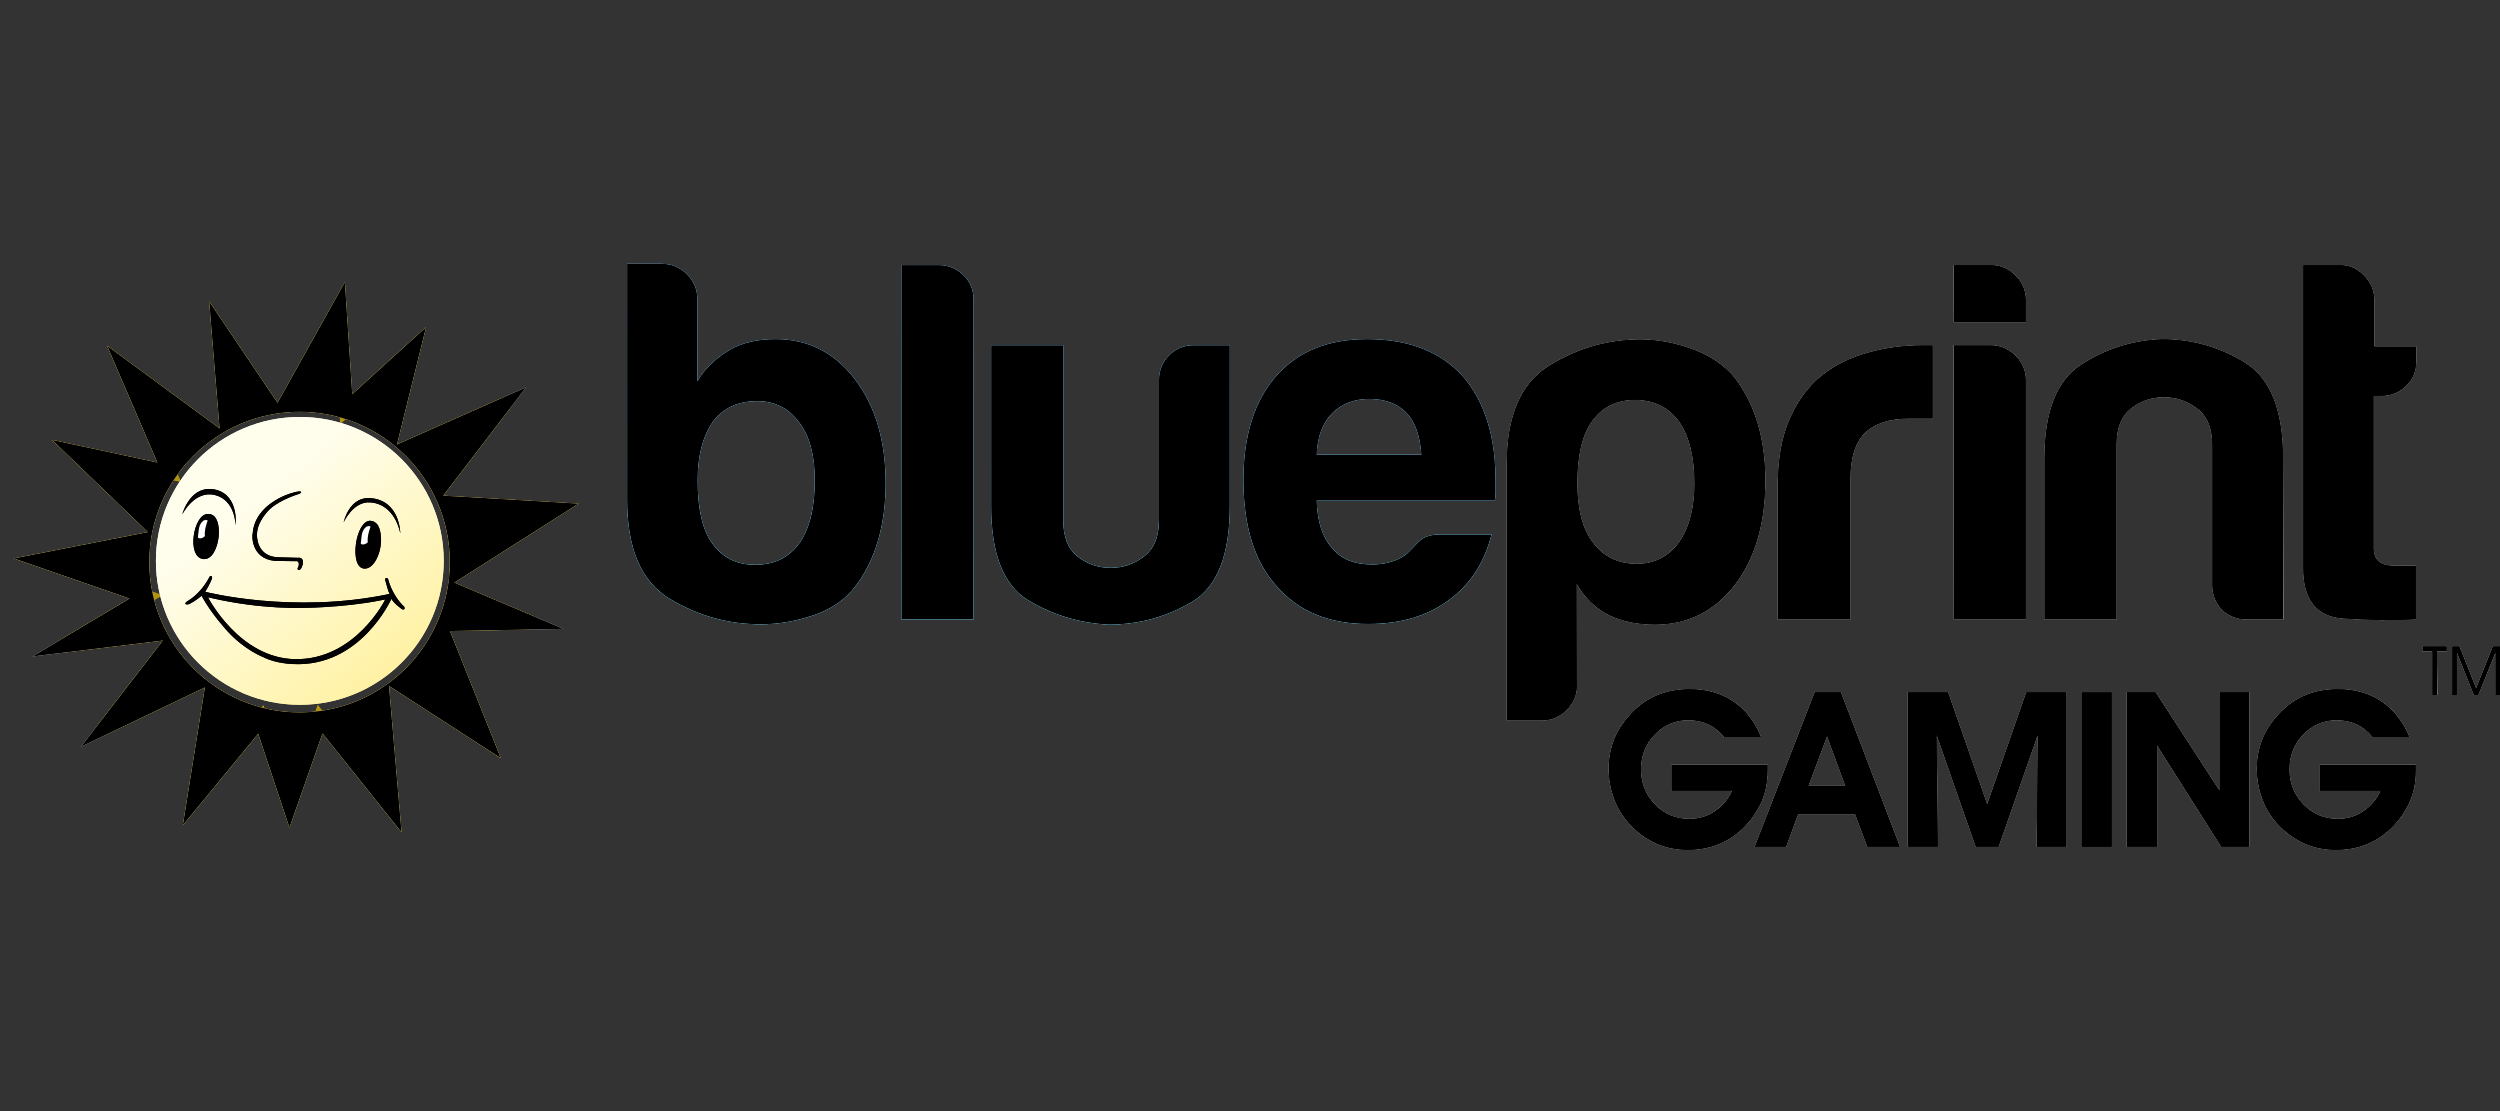 <svg width="180" height="80" viewBox="0 0 180 80" fill="none" xmlns="http://www.w3.org/2000/svg">
<rect x="0" y="0" width="180" height="80" fill="#333333" stroke="none"/>
<g clip-path="url(#clip0_1517_29361)">
<path d="M128 44.594V35.026C128 33.108 128.287 31.477 128.86 30.177C129.433 28.876 130.204 27.818 131.196 27.024C132.144 26.275 133.225 25.746 134.503 25.393C135.76 25.04 137.06 24.864 138.405 24.864C138.493 24.864 138.625 24.864 138.78 24.864C138.934 24.864 139.044 24.864 139.155 24.864V30.132H137.457C136.024 30.132 134.966 30.485 134.261 31.169C133.577 31.852 133.225 32.954 133.225 34.431V44.594H128Z" fill="white"/>
<path d="M140.656 19.088H143.324C144.007 19.088 144.602 19.331 145.109 19.838C145.594 20.323 145.859 20.918 145.859 21.623V23.189H140.678L140.656 19.088ZM140.656 24.864H143.324C144.007 24.864 144.602 25.107 145.109 25.614C145.594 26.099 145.859 26.694 145.859 27.399V44.594H140.678L140.656 24.864Z" fill="white"/>
<path d="M164.398 44.594H161.797C161.047 44.594 160.452 44.351 159.989 43.888C159.526 43.425 159.284 42.808 159.284 42.081V32.006C159.284 30.816 158.931 29.956 158.203 29.405C157.476 28.854 156.682 28.589 155.8 28.589C154.919 28.589 154.125 28.854 153.42 29.405C152.736 29.956 152.384 30.816 152.384 32.006V44.594H147.203V33.02C147.203 29.669 148.085 27.421 149.826 26.275C151.59 25.128 153.53 24.511 155.646 24.423C157.829 24.423 159.813 24.996 161.642 26.12C163.472 27.267 164.376 29.559 164.376 33.02L164.398 44.594Z" fill="white"/>
<path d="M173.966 44.594C172.335 44.682 170.572 44.66 168.676 44.528C166.78 44.373 165.832 43.161 165.832 40.89V19.088H168.499C169.139 19.088 169.712 19.331 170.197 19.838C170.682 20.323 170.946 20.918 170.946 21.623V24.952H173.966V25.988C173.966 26.738 173.724 27.333 173.217 27.796C172.732 28.259 172.137 28.501 171.431 28.501H170.902V39.48C170.902 40.317 171.387 40.736 172.379 40.736H173.944V44.594H173.966Z" fill="white"/>
<path d="M113.54 49.334C113.54 50.017 113.298 50.612 112.791 51.119C112.306 51.604 111.711 51.869 111.005 51.869H108.492V33.417C108.492 29.956 109.506 27.598 111.534 26.341C113.562 25.085 115.767 24.445 118.126 24.445C119.36 24.445 120.617 24.688 121.873 25.151C123.13 25.614 124.144 26.297 124.871 27.179C126.348 29.097 127.098 31.588 127.098 34.586C127.098 37.694 126.348 40.229 124.871 42.147C123.394 44.021 121.476 44.969 119.162 44.969C117.927 44.969 116.847 44.748 115.899 44.307C114.907 43.822 114.114 43.051 113.518 42.015L113.54 49.334ZM122.005 34.806C122.005 32.888 121.631 31.389 120.903 30.353C120.154 29.317 119.096 28.788 117.707 28.788C116.362 28.788 115.326 29.317 114.599 30.353C113.915 31.301 113.562 32.778 113.562 34.806C113.562 36.68 113.937 38.091 114.665 39.039C115.414 40.075 116.472 40.604 117.861 40.604C119.14 40.604 120.154 40.075 120.903 39.039C121.631 38.003 122.005 36.592 122.005 34.806Z" fill="white"/>
<path d="M55.848 24.423C54.569 24.423 53.467 24.665 52.585 25.172C51.549 25.768 50.756 26.539 50.205 27.465V21.535C50.205 20.852 49.962 20.256 49.455 19.75C48.97 19.265 48.375 19 47.669 19H45.156V35.974C45.156 39.479 46.17 41.86 48.198 43.095C50.227 44.329 52.431 44.946 54.79 44.946C56.024 44.946 57.281 44.726 58.537 44.307C59.794 43.888 60.808 43.205 61.535 42.279C63.012 40.361 63.762 37.848 63.762 34.784C63.762 31.72 63.012 29.229 61.535 27.289C60.08 25.393 58.185 24.423 55.848 24.423ZM57.567 39.105C56.818 40.141 55.76 40.67 54.371 40.67C53.026 40.67 51.99 40.141 51.263 39.105C50.579 38.157 50.227 36.658 50.227 34.586C50.227 32.8 50.601 31.389 51.329 30.353C52.078 29.361 53.136 28.876 54.525 28.876C55.804 28.876 56.818 29.405 57.567 30.441C58.317 31.433 58.67 32.822 58.67 34.586C58.67 36.569 58.295 38.069 57.567 39.105Z" fill="url(#paint0_linear_1517_29361)"/>
<path d="M67.574 19.088H64.906V44.594H70.087V21.535C70.087 20.852 69.844 20.257 69.337 19.794C68.852 19.331 68.257 19.088 67.574 19.088Z" fill="url(#paint1_linear_1517_29361)"/>
<path d="M84.153 25.613C83.69 26.098 83.448 26.694 83.448 27.399V37.473C83.448 38.664 83.095 39.523 82.367 40.075C81.64 40.626 80.846 40.89 79.965 40.89C79.083 40.89 78.289 40.626 77.584 40.075C76.9 39.523 76.548 38.664 76.548 37.473V24.864H71.367V36.437C71.367 39.854 72.249 42.103 73.99 43.183C75.754 44.263 77.694 44.858 79.81 44.968C81.993 44.968 83.977 44.417 85.806 43.337C87.636 42.257 88.54 39.964 88.54 36.437V24.864H85.939C85.211 24.864 84.616 25.128 84.153 25.613Z" fill="url(#paint2_linear_1517_29361)"/>
<path d="M105.315 27.09C103.684 25.305 101.391 24.423 98.415 24.423C95.594 24.423 93.389 25.327 91.824 27.156C90.303 28.942 89.531 31.411 89.531 34.563C89.531 37.87 90.325 40.427 91.912 42.191C93.499 44.02 95.682 44.924 98.503 44.924C100.818 44.924 102.758 44.351 104.279 43.227C105.8 42.147 106.858 40.559 107.387 38.487H103.684C103.089 38.487 102.626 38.62 102.317 38.862C101.986 39.105 101.413 39.876 100.95 40.119C100.355 40.449 99.65 40.648 98.79 40.648C97.511 40.648 96.541 40.251 95.902 39.457C95.219 38.708 94.844 37.583 94.8 36.04H107.608C107.652 35.952 107.674 35.776 107.674 35.511C107.674 35.467 107.674 35.357 107.674 35.225C107.674 35.07 107.674 34.894 107.674 34.696C107.696 31.477 106.902 28.92 105.315 27.09ZM94.8 32.734C94.844 31.455 95.219 30.463 95.902 29.758C96.585 29.074 97.489 28.721 98.57 28.721C99.76 28.721 100.664 29.074 101.303 29.758C101.898 30.397 102.251 31.389 102.339 32.734H94.8Z" fill="url(#paint3_linear_1517_29361)"/>
<path d="M127.269 55.064C127.269 55.108 127.269 55.174 127.269 55.24C127.269 55.329 127.269 55.395 127.269 55.417C127.269 55.902 127.225 56.343 127.137 56.739C127.049 57.158 126.917 57.533 126.74 57.908C126.211 58.944 125.506 59.76 124.602 60.333C123.698 60.906 122.684 61.193 121.538 61.193C120.7 61.193 119.928 61.038 119.201 60.708C118.496 60.377 117.856 59.914 117.283 59.275C116.82 58.746 116.445 58.15 116.203 57.467C115.96 56.806 115.828 56.078 115.828 55.329C115.828 54.557 115.982 53.83 116.269 53.124C116.578 52.419 117.019 51.802 117.592 51.228C118.143 50.677 118.76 50.281 119.421 50.016C120.105 49.751 120.854 49.619 121.67 49.619C122.86 49.619 123.896 49.906 124.778 50.501C125.66 51.096 126.321 51.934 126.784 53.058H124.139C123.808 52.661 123.433 52.353 123.015 52.154C122.574 51.956 122.089 51.846 121.56 51.846C120.612 51.846 119.796 52.198 119.135 52.882C118.473 53.565 118.143 54.403 118.143 55.395C118.143 56.387 118.473 57.224 119.157 57.93C119.818 58.613 120.656 58.966 121.626 58.966C122.309 58.966 122.926 58.79 123.478 58.415C124.029 58.04 124.448 57.555 124.712 56.938H120.347V55.064H127.269Z" fill="white"/>
<path d="M129.452 58.636L128.592 60.972H126.344L130.664 49.84H132.538L136.793 60.972H134.456L133.574 58.636H129.452ZM132.869 56.586L131.546 52.992L130.202 56.586H132.869Z" fill="white"/>
<path d="M139.528 60.972H137.367V49.84H140.255L143.077 57.93L145.898 49.84H148.786V60.972H146.648L146.714 52.904L143.892 60.972H142.261L139.439 52.904L139.528 60.972Z" fill="white"/>
<path d="M149.867 60.972V49.84H152.05V60.972H149.867Z" fill="white"/>
<path d="M155.263 60.972H153.125V49.84H155.197L159.804 56.938V49.84H161.943V60.972H159.937L155.307 53.654V60.972H155.263Z" fill="white"/>
<path d="M173.937 55.064C173.937 55.108 173.937 55.174 173.937 55.24C173.937 55.329 173.937 55.395 173.937 55.417C173.937 55.902 173.893 56.343 173.805 56.739C173.717 57.158 173.584 57.533 173.408 57.908C172.879 58.944 172.174 59.76 171.27 60.333C170.366 60.906 169.352 61.193 168.206 61.193C167.368 61.193 166.596 61.038 165.869 60.708C165.163 60.377 164.524 59.914 163.951 59.275C163.466 58.746 163.113 58.15 162.871 57.467C162.628 56.806 162.496 56.078 162.496 55.329C162.496 54.557 162.65 53.83 162.937 53.124C163.246 52.419 163.686 51.802 164.26 51.228C164.811 50.677 165.428 50.281 166.089 50.016C166.773 49.751 167.522 49.619 168.338 49.619C169.528 49.619 170.564 49.906 171.446 50.501C172.328 51.096 172.989 51.934 173.474 53.058H170.829C170.498 52.661 170.124 52.353 169.705 52.154C169.264 51.956 168.779 51.846 168.25 51.846C167.302 51.846 166.486 52.198 165.825 52.882C165.163 53.565 164.833 54.403 164.833 55.395C164.833 56.387 165.163 57.224 165.847 57.93C166.508 58.613 167.346 58.966 168.316 58.966C168.999 58.966 169.616 58.79 170.168 58.415C170.719 58.04 171.138 57.555 171.402 56.938H167.037V55.064H173.937Z" fill="white"/>
<path d="M175.48 50.039H175.127V46.886H174.422V46.534H176.163V46.886H175.458L175.48 50.039Z" fill="white"/>
<path d="M176.562 50.039V46.534H177.07L178.282 49.576L179.494 46.534H180.001V50.039H179.671V46.953L178.436 50.039H178.128L176.893 46.953V50.039H176.562Z" fill="white"/>
<path d="M40.075 36.67L32.865 41.252C32.883 40.994 32.891 40.734 32.891 40.472C32.891 38.96 32.594 37.517 32.056 36.198L40.075 36.67ZM36.294 29.134L31.615 35.247C31.024 34.113 30.246 33.092 29.323 32.224L36.294 29.134ZM29.791 25.04L28.233 31.319C26.363 29.954 24.058 29.148 21.568 29.148C21.189 29.148 20.814 29.167 20.445 29.203L24.442 22.044L24.86 28.424L24.928 29.459L25.695 28.762L29.791 25.04ZM5.37 32.535L11.234 33.796L12.181 34L11.798 33.11L8.911 26.403L15.256 31.071C13.005 32.586 11.327 34.888 10.617 37.581L5.37 32.535ZM4.635 46.478L9.589 43.525L10.512 42.975L9.497 42.623L2.913 40.341L10.355 38.88C10.282 39.4 10.244 39.932 10.244 40.472C10.244 42.334 10.694 44.091 11.491 45.642L4.635 46.478ZM20.853 58.037L19.066 52.659L18.781 51.8L18.205 52.499L13.954 57.667L15.206 49.839C17.02 51.074 19.21 51.796 21.568 51.796C23.769 51.796 25.824 51.167 27.563 50.078L28.269 58.314L23.612 52.483L23.048 51.777L22.749 52.629L20.853 58.037ZM32.711 42.496L38.209 44.822L32.382 44.932L31.975 44.94C32.308 44.166 32.557 43.348 32.711 42.496ZM19.566 29.288L19.588 29.321C18.414 29.528 17.302 29.917 16.282 30.456L15.719 23.578L19.566 29.288ZM7.51 52.404L12.022 46.563C12.646 47.538 13.415 48.412 14.299 49.153L7.51 52.404ZM35.003 53.308L28.723 49.247C30.021 48.187 31.08 46.844 31.806 45.314L31.927 45.618L35.003 53.308Z" fill="#FFCB08" stroke="#B29311"/>
<circle cx="21.587" cy="40.384" r="10.361" fill="url(#paint4_linear_1517_29361)"/>
<path d="M29.106 43.69C28.202 42.83 27.96 41.75 27.96 41.75C27.916 41.574 27.806 41.618 27.806 41.618C27.695 41.64 27.739 41.772 27.739 41.772C27.938 42.566 28.048 42.764 28.048 42.764C21.06 44.241 14.777 42.61 14.777 42.61C15.064 42.147 15.262 41.662 15.262 41.662C15.306 41.508 15.218 41.486 15.218 41.486C15.108 41.441 15.064 41.574 15.064 41.574C14.402 42.83 13.477 43.293 13.477 43.293C13.477 43.293 13.3 43.403 13.366 43.492C13.366 43.492 13.411 43.558 13.631 43.492C14.072 43.271 14.513 42.896 14.513 42.896C15.218 44.197 16.364 45.431 16.364 45.431C17.621 46.82 18.988 47.327 18.988 47.327C19.892 47.79 21.104 47.812 21.104 47.812C25.976 48.055 28.18 43.117 28.18 43.117C28.401 43.492 28.952 43.866 28.952 43.866C29.216 43.955 29.106 43.69 29.106 43.69ZM21.28 47.46C17.224 47.416 14.976 43.007 14.976 43.007L15.284 43.073C18.855 43.888 21.765 43.778 22.14 43.756C21.258 43.778 24.675 43.778 27.387 43.227L27.739 43.161C27.762 43.139 25.601 47.504 21.28 47.46Z" fill="black"/>
<path d="M19.78 40.383C19.868 40.383 21.257 40.405 21.257 40.405C21.654 40.339 21.478 40.824 21.478 40.824C21.345 41.001 21.5 41.045 21.5 41.045C21.72 41.045 21.808 40.582 21.808 40.582C21.875 40.075 21.456 40.163 21.456 40.163L19.913 40.119C18.413 39.986 18.502 38.487 18.502 38.487C18.502 37.495 19.45 36.636 19.45 36.636C20.199 35.952 21.544 35.556 21.544 35.556C21.72 35.467 21.676 35.423 21.676 35.423C21.632 35.291 20.904 35.533 20.904 35.533C20.904 35.533 18.347 36.261 18.193 38.421C18.149 38.443 18.017 40.207 19.78 40.383Z" fill="black"/>
<path d="M13.125 37.033C13.125 37.033 14.007 35.269 15.484 35.644C16.961 36.019 16.961 37.827 16.961 37.827C16.961 37.827 17.225 35.71 15.572 35.269C13.698 34.806 13.125 37.033 13.125 37.033Z" fill="black"/>
<path d="M26.682 35.865C28.82 36.041 28.82 38.4 28.82 38.4C28.82 38.4 28.49 36.328 26.682 36.173C25.426 36.063 24.742 37.606 24.742 37.606C24.742 37.606 25.139 35.732 26.682 35.865Z" fill="black"/>
<path d="M14.954 37.011C13.918 37.011 13.411 40.141 14.646 40.251C15.858 40.384 16.255 36.901 14.954 37.011Z" fill="black"/>
<path d="M14.669 37.474C14.669 37.474 14.382 37.628 14.316 38.113C14.25 38.598 14.25 38.708 14.25 38.708C14.25 38.708 14.36 38.796 14.492 38.752C14.625 38.73 14.757 38.598 14.757 38.598C14.757 38.598 14.713 38.466 14.779 38.069C14.867 37.694 14.955 37.474 14.955 37.474C14.955 37.474 14.889 37.452 14.823 37.43C14.757 37.452 14.669 37.474 14.669 37.474Z" fill="black"/>
<path d="M27.431 38.709C27.41 38.29 27.299 37.849 27.079 37.672C27.079 37.672 26.947 37.562 26.88 37.54C26.814 37.518 26.682 37.496 26.682 37.496C25.602 37.43 25.117 40.825 26.197 40.935C26.947 41.023 27.498 39.7 27.431 38.709Z" fill="black"/>
<path d="M26.395 37.915C26.395 37.915 26.109 38.069 26.043 38.554C25.977 39.039 25.977 39.149 25.977 39.149C25.977 39.149 26.087 39.237 26.219 39.193C26.351 39.171 26.484 39.039 26.484 39.039C26.484 39.039 26.439 38.907 26.506 38.51C26.594 38.135 26.682 37.915 26.682 37.915C26.682 37.915 26.616 37.893 26.55 37.871C26.484 37.893 26.395 37.915 26.395 37.915Z" fill="black"/>
<path d="M128 44.594V35.026C128 33.108 128.287 31.477 128.86 30.177C129.433 28.876 130.204 27.818 131.196 27.024C132.144 26.275 133.225 25.746 134.503 25.393C135.76 25.04 137.06 24.864 138.405 24.864C138.493 24.864 138.625 24.864 138.78 24.864C138.934 24.864 139.044 24.864 139.155 24.864V30.132H137.457C136.024 30.132 134.966 30.485 134.261 31.169C133.577 31.852 133.225 32.954 133.225 34.431V44.594H128Z" fill="white"/>
<path d="M140.656 19.088H143.324C144.007 19.088 144.602 19.331 145.109 19.838C145.594 20.323 145.859 20.918 145.859 21.623V23.189H140.678L140.656 19.088ZM140.656 24.864H143.324C144.007 24.864 144.602 25.107 145.109 25.614C145.594 26.099 145.859 26.694 145.859 27.399V44.594H140.678L140.656 24.864Z" fill="white"/>
<path d="M164.398 44.594H161.797C161.047 44.594 160.452 44.351 159.989 43.888C159.526 43.425 159.284 42.808 159.284 42.081V32.006C159.284 30.816 158.931 29.956 158.203 29.405C157.476 28.854 156.682 28.589 155.8 28.589C154.919 28.589 154.125 28.854 153.42 29.405C152.736 29.956 152.384 30.816 152.384 32.006V44.594H147.203V33.02C147.203 29.669 148.085 27.421 149.826 26.275C151.59 25.128 153.53 24.511 155.646 24.423C157.829 24.423 159.813 24.996 161.642 26.12C163.472 27.267 164.376 29.559 164.376 33.02L164.398 44.594Z" fill="white"/>
<path d="M173.966 44.594C172.335 44.682 170.572 44.66 168.676 44.528C166.78 44.373 165.832 43.161 165.832 40.89V19.088H168.499C169.139 19.088 169.712 19.331 170.197 19.838C170.682 20.323 170.946 20.918 170.946 21.623V24.952H173.966V25.988C173.966 26.738 173.724 27.333 173.217 27.796C172.732 28.259 172.137 28.501 171.431 28.501H170.902V39.48C170.902 40.317 171.387 40.736 172.379 40.736H173.944V44.594H173.966Z" fill="white"/>
<path d="M113.54 49.334C113.54 50.017 113.298 50.612 112.791 51.119C112.306 51.604 111.711 51.869 111.005 51.869H108.492V33.417C108.492 29.956 109.506 27.598 111.534 26.341C113.562 25.085 115.767 24.445 118.126 24.445C119.36 24.445 120.617 24.688 121.873 25.151C123.13 25.614 124.144 26.297 124.871 27.179C126.348 29.097 127.098 31.588 127.098 34.586C127.098 37.694 126.348 40.229 124.871 42.147C123.394 44.021 121.476 44.969 119.162 44.969C117.927 44.969 116.847 44.748 115.899 44.307C114.907 43.822 114.114 43.051 113.518 42.015L113.54 49.334ZM122.005 34.806C122.005 32.888 121.631 31.389 120.903 30.353C120.154 29.317 119.096 28.788 117.707 28.788C116.362 28.788 115.326 29.317 114.599 30.353C113.915 31.301 113.562 32.778 113.562 34.806C113.562 36.68 113.937 38.091 114.665 39.039C115.414 40.075 116.472 40.604 117.861 40.604C119.14 40.604 120.154 40.075 120.903 39.039C121.631 38.003 122.005 36.592 122.005 34.806Z" fill="white"/>
<path d="M55.848 24.423C54.569 24.423 53.467 24.665 52.585 25.172C51.549 25.768 50.756 26.539 50.205 27.465V21.535C50.205 20.852 49.962 20.256 49.455 19.75C48.97 19.265 48.375 19 47.669 19H45.156V35.974C45.156 39.479 46.17 41.86 48.198 43.095C50.227 44.329 52.431 44.946 54.79 44.946C56.024 44.946 57.281 44.726 58.537 44.307C59.794 43.888 60.808 43.205 61.535 42.279C63.012 40.361 63.762 37.848 63.762 34.784C63.762 31.72 63.012 29.229 61.535 27.289C60.08 25.393 58.185 24.423 55.848 24.423ZM57.567 39.105C56.818 40.141 55.76 40.67 54.371 40.67C53.026 40.67 51.99 40.141 51.263 39.105C50.579 38.157 50.227 36.658 50.227 34.586C50.227 32.8 50.601 31.389 51.329 30.353C52.078 29.361 53.136 28.876 54.525 28.876C55.804 28.876 56.818 29.405 57.567 30.441C58.317 31.433 58.67 32.822 58.67 34.586C58.67 36.569 58.295 38.069 57.567 39.105Z" fill="white"/>
<path d="M67.574 19.088H64.906V44.594H70.087V21.535C70.087 20.852 69.844 20.257 69.337 19.794C68.852 19.331 68.257 19.088 67.574 19.088Z" fill="white"/>
<path d="M84.153 25.613C83.69 26.098 83.448 26.694 83.448 27.399V37.473C83.448 38.664 83.095 39.523 82.367 40.075C81.64 40.626 80.846 40.89 79.965 40.89C79.083 40.89 78.289 40.626 77.584 40.075C76.9 39.523 76.548 38.664 76.548 37.473V24.864H71.367V36.437C71.367 39.854 72.249 42.103 73.99 43.183C75.754 44.263 77.694 44.858 79.81 44.968C81.993 44.968 83.977 44.417 85.806 43.337C87.636 42.257 88.54 39.964 88.54 36.437V24.864H85.939C85.211 24.864 84.616 25.128 84.153 25.613Z" fill="white"/>
<path d="M105.315 27.09C103.684 25.305 101.391 24.423 98.415 24.423C95.594 24.423 93.389 25.327 91.824 27.156C90.303 28.942 89.531 31.411 89.531 34.563C89.531 37.87 90.325 40.427 91.912 42.191C93.499 44.02 95.682 44.924 98.503 44.924C100.818 44.924 102.758 44.351 104.279 43.227C105.8 42.147 106.858 40.559 107.387 38.487H103.684C103.089 38.487 102.626 38.62 102.317 38.862C101.986 39.105 101.413 39.876 100.95 40.119C100.355 40.449 99.65 40.648 98.79 40.648C97.511 40.648 96.541 40.251 95.902 39.457C95.219 38.708 94.844 37.583 94.8 36.04H107.608C107.652 35.952 107.674 35.776 107.674 35.511C107.674 35.467 107.674 35.357 107.674 35.225C107.674 35.07 107.674 34.894 107.674 34.696C107.696 31.477 106.902 28.92 105.315 27.09ZM94.8 32.734C94.844 31.455 95.219 30.463 95.902 29.758C96.585 29.074 97.489 28.721 98.57 28.721C99.76 28.721 100.664 29.074 101.303 29.758C101.898 30.397 102.251 31.389 102.339 32.734H94.8Z" fill="white"/>
<path d="M127.269 55.064C127.269 55.108 127.269 55.174 127.269 55.24C127.269 55.329 127.269 55.395 127.269 55.417C127.269 55.902 127.225 56.343 127.137 56.739C127.049 57.158 126.917 57.533 126.74 57.908C126.211 58.944 125.506 59.76 124.602 60.333C123.698 60.906 122.684 61.193 121.538 61.193C120.7 61.193 119.928 61.038 119.201 60.708C118.496 60.377 117.856 59.914 117.283 59.275C116.82 58.746 116.445 58.15 116.203 57.467C115.96 56.806 115.828 56.078 115.828 55.329C115.828 54.557 115.982 53.83 116.269 53.124C116.578 52.419 117.019 51.802 117.592 51.228C118.143 50.677 118.76 50.281 119.421 50.016C120.105 49.751 120.854 49.619 121.67 49.619C122.86 49.619 123.896 49.906 124.778 50.501C125.66 51.096 126.321 51.934 126.784 53.058H124.139C123.808 52.661 123.433 52.353 123.015 52.154C122.574 51.956 122.089 51.846 121.56 51.846C120.612 51.846 119.796 52.198 119.135 52.882C118.473 53.565 118.143 54.403 118.143 55.395C118.143 56.387 118.473 57.224 119.157 57.93C119.818 58.613 120.656 58.966 121.626 58.966C122.309 58.966 122.926 58.79 123.478 58.415C124.029 58.04 124.448 57.555 124.712 56.938H120.347V55.064H127.269Z" fill="white"/>
<path d="M129.452 58.636L128.592 60.972H126.344L130.664 49.84H132.538L136.793 60.972H134.456L133.574 58.636H129.452ZM132.869 56.586L131.546 52.992L130.202 56.586H132.869Z" fill="white"/>
<path d="M139.528 60.972H137.367V49.84H140.255L143.077 57.93L145.898 49.84H148.786V60.972H146.648L146.714 52.904L143.892 60.972H142.261L139.439 52.904L139.528 60.972Z" fill="white"/>
<path d="M149.867 60.972V49.84H152.05V60.972H149.867Z" fill="white"/>
<path d="M155.263 60.972H153.125V49.84H155.197L159.804 56.938V49.84H161.943V60.972H159.937L155.307 53.654V60.972H155.263Z" fill="white"/>
<path d="M173.937 55.064C173.937 55.108 173.937 55.174 173.937 55.24C173.937 55.329 173.937 55.395 173.937 55.417C173.937 55.902 173.893 56.343 173.805 56.739C173.717 57.158 173.584 57.533 173.408 57.908C172.879 58.944 172.174 59.76 171.27 60.333C170.366 60.906 169.352 61.193 168.206 61.193C167.368 61.193 166.596 61.038 165.869 60.708C165.163 60.377 164.524 59.914 163.951 59.275C163.466 58.746 163.113 58.15 162.871 57.467C162.628 56.806 162.496 56.078 162.496 55.329C162.496 54.557 162.65 53.83 162.937 53.124C163.246 52.419 163.686 51.802 164.26 51.228C164.811 50.677 165.428 50.281 166.089 50.016C166.773 49.751 167.522 49.619 168.338 49.619C169.528 49.619 170.564 49.906 171.446 50.501C172.328 51.096 172.989 51.934 173.474 53.058H170.829C170.498 52.661 170.124 52.353 169.705 52.154C169.264 51.956 168.779 51.846 168.25 51.846C167.302 51.846 166.486 52.198 165.825 52.882C165.163 53.565 164.833 54.403 164.833 55.395C164.833 56.387 165.163 57.224 165.847 57.93C166.508 58.613 167.346 58.966 168.316 58.966C168.999 58.966 169.616 58.79 170.168 58.415C170.719 58.04 171.138 57.555 171.402 56.938H167.037V55.064H173.937Z" fill="white"/>
<path d="M175.48 50.039H175.127V46.886H174.422V46.534H176.163V46.886H175.458L175.48 50.039Z" fill="white"/>
<path d="M176.562 50.039V46.534H177.07L178.282 49.576L179.494 46.534H180.001V50.039H179.671V46.953L178.436 50.039H178.128L176.893 46.953V50.039H176.562Z" fill="white"/>
<path d="M41.65 36.261L31.906 35.688L37.88 27.884L28.578 32.007L30.672 23.564L25.359 28.392L24.83 20.323L19.98 29.009L15.064 21.712L15.814 30.86L7.724 24.909L11.339 33.307L3.756 31.676L10.655 38.312L1 40.207L9.333 43.095L2.345 47.262L11.736 46.115L5.828 53.765L14.756 49.488L13.169 59.408L18.591 52.817L20.84 59.585L23.221 52.795L28.908 59.915L28.005 49.378L36.051 54.581L32.391 45.432L40.57 45.278L32.7 41.949L41.65 36.261ZM21.568 51.296C15.594 51.296 10.744 46.446 10.744 40.472C10.744 34.498 15.594 29.648 21.568 29.648C27.542 29.648 32.391 34.498 32.391 40.472C32.391 46.446 27.542 51.296 21.568 51.296Z" fill="white"/>
<path d="M29.106 43.69C28.202 42.83 27.96 41.75 27.96 41.75C27.916 41.574 27.806 41.618 27.806 41.618C27.695 41.64 27.739 41.772 27.739 41.772C27.938 42.566 28.048 42.764 28.048 42.764C21.06 44.241 14.777 42.61 14.777 42.61C15.064 42.147 15.262 41.662 15.262 41.662C15.306 41.508 15.218 41.486 15.218 41.486C15.108 41.441 15.064 41.574 15.064 41.574C14.402 42.83 13.477 43.293 13.477 43.293C13.477 43.293 13.3 43.403 13.366 43.492C13.366 43.492 13.411 43.558 13.631 43.492C14.072 43.271 14.513 42.896 14.513 42.896C15.218 44.197 16.364 45.431 16.364 45.431C17.621 46.82 18.988 47.327 18.988 47.327C19.892 47.79 21.104 47.812 21.104 47.812C25.976 48.055 28.18 43.117 28.18 43.117C28.401 43.492 28.952 43.866 28.952 43.866C29.216 43.955 29.106 43.69 29.106 43.69ZM21.28 47.46C17.224 47.416 14.976 43.007 14.976 43.007L15.284 43.073C18.855 43.888 21.765 43.778 22.14 43.756C21.258 43.778 24.675 43.778 27.387 43.227L27.739 43.161C27.762 43.139 25.601 47.504 21.28 47.46Z" fill="white"/>
<path d="M19.78 40.383C19.868 40.383 21.257 40.405 21.257 40.405C21.654 40.339 21.478 40.824 21.478 40.824C21.345 41.001 21.5 41.045 21.5 41.045C21.72 41.045 21.808 40.582 21.808 40.582C21.875 40.075 21.456 40.163 21.456 40.163L19.913 40.119C18.413 39.986 18.502 38.487 18.502 38.487C18.502 37.495 19.45 36.636 19.45 36.636C20.199 35.952 21.544 35.556 21.544 35.556C21.72 35.467 21.676 35.423 21.676 35.423C21.632 35.291 20.904 35.533 20.904 35.533C20.904 35.533 18.347 36.261 18.193 38.421C18.149 38.443 18.017 40.207 19.78 40.383Z" fill="white"/>
<path d="M13.125 37.033C13.125 37.033 14.007 35.269 15.484 35.644C16.961 36.019 16.961 37.827 16.961 37.827C16.961 37.827 17.225 35.71 15.572 35.269C13.698 34.806 13.125 37.033 13.125 37.033Z" fill="white"/>
<path d="M26.682 35.865C28.82 36.041 28.82 38.4 28.82 38.4C28.82 38.4 28.49 36.328 26.682 36.173C25.426 36.063 24.742 37.606 24.742 37.606C24.742 37.606 25.139 35.732 26.682 35.865Z" fill="white"/>
<path d="M14.954 37.011C13.918 37.011 13.411 40.141 14.646 40.251C15.858 40.384 16.255 36.901 14.954 37.011Z" fill="white"/>
<path d="M14.669 37.474C14.669 37.474 14.382 37.628 14.316 38.113C14.25 38.598 14.25 38.708 14.25 38.708C14.25 38.708 14.36 38.796 14.492 38.752C14.625 38.73 14.757 38.598 14.757 38.598C14.757 38.598 14.713 38.466 14.779 38.069C14.867 37.694 14.955 37.474 14.955 37.474C14.955 37.474 14.889 37.452 14.823 37.43C14.757 37.452 14.669 37.474 14.669 37.474Z" fill="white"/>
<path d="M27.431 38.709C27.41 38.29 27.299 37.849 27.079 37.672C27.079 37.672 26.947 37.562 26.88 37.54C26.814 37.518 26.682 37.496 26.682 37.496C25.602 37.43 25.117 40.825 26.197 40.935C26.947 41.023 27.498 39.7 27.431 38.709Z" fill="white"/>
<path d="M26.395 37.915C26.395 37.915 26.109 38.069 26.043 38.554C25.977 39.039 25.977 39.149 25.977 39.149C25.977 39.149 26.087 39.237 26.219 39.193C26.351 39.171 26.484 39.039 26.484 39.039C26.484 39.039 26.439 38.907 26.506 38.51C26.594 38.135 26.682 37.915 26.682 37.915C26.682 37.915 26.616 37.893 26.55 37.871C26.484 37.893 26.395 37.915 26.395 37.915Z" fill="white"/>
<path d="M128 44.594V35.026C128 33.108 128.287 31.477 128.86 30.177C129.433 28.876 130.204 27.818 131.196 27.024C132.144 26.275 133.225 25.746 134.503 25.393C135.76 25.04 137.06 24.864 138.405 24.864C138.493 24.864 138.625 24.864 138.78 24.864C138.934 24.864 139.044 24.864 139.155 24.864V30.132H137.457C136.024 30.132 134.966 30.485 134.261 31.169C133.577 31.852 133.225 32.954 133.225 34.431V44.594H128Z" fill="black"/>
<path d="M140.656 19.088H143.324C144.007 19.088 144.602 19.331 145.109 19.838C145.594 20.323 145.859 20.918 145.859 21.623V23.189H140.678L140.656 19.088ZM140.656 24.864H143.324C144.007 24.864 144.602 25.107 145.109 25.614C145.594 26.099 145.859 26.694 145.859 27.399V44.594H140.678L140.656 24.864Z" fill="black"/>
<path d="M164.398 44.594H161.797C161.047 44.594 160.452 44.351 159.989 43.888C159.526 43.425 159.284 42.808 159.284 42.081V32.006C159.284 30.816 158.931 29.956 158.203 29.405C157.476 28.854 156.682 28.589 155.8 28.589C154.919 28.589 154.125 28.854 153.42 29.405C152.736 29.956 152.384 30.816 152.384 32.006V44.594H147.203V33.02C147.203 29.669 148.085 27.421 149.826 26.275C151.59 25.128 153.53 24.511 155.646 24.423C157.829 24.423 159.813 24.996 161.642 26.12C163.472 27.267 164.376 29.559 164.376 33.02L164.398 44.594Z" fill="black"/>
<path d="M173.966 44.594C172.335 44.682 170.572 44.66 168.676 44.528C166.78 44.373 165.832 43.161 165.832 40.89V19.088H168.499C169.139 19.088 169.712 19.331 170.197 19.838C170.682 20.323 170.946 20.918 170.946 21.623V24.952H173.966V25.988C173.966 26.738 173.724 27.333 173.217 27.796C172.732 28.259 172.137 28.501 171.431 28.501H170.902V39.48C170.902 40.317 171.387 40.736 172.379 40.736H173.944V44.594H173.966Z" fill="black"/>
<path d="M113.54 49.334C113.54 50.017 113.298 50.612 112.791 51.119C112.306 51.604 111.711 51.869 111.005 51.869H108.492V33.417C108.492 29.956 109.506 27.598 111.534 26.341C113.562 25.085 115.767 24.445 118.126 24.445C119.36 24.445 120.617 24.688 121.873 25.151C123.13 25.614 124.144 26.297 124.871 27.179C126.348 29.097 127.098 31.588 127.098 34.586C127.098 37.694 126.348 40.229 124.871 42.147C123.394 44.021 121.476 44.969 119.162 44.969C117.927 44.969 116.847 44.748 115.899 44.307C114.907 43.822 114.114 43.051 113.518 42.015L113.54 49.334ZM122.005 34.806C122.005 32.888 121.631 31.389 120.903 30.353C120.154 29.317 119.096 28.788 117.707 28.788C116.362 28.788 115.326 29.317 114.599 30.353C113.915 31.301 113.562 32.778 113.562 34.806C113.562 36.68 113.937 38.091 114.665 39.039C115.414 40.075 116.472 40.604 117.861 40.604C119.14 40.604 120.154 40.075 120.903 39.039C121.631 38.003 122.005 36.592 122.005 34.806Z" fill="black"/>
<path d="M55.848 24.423C54.569 24.423 53.467 24.665 52.585 25.172C51.549 25.768 50.756 26.539 50.205 27.465V21.535C50.205 20.852 49.962 20.256 49.455 19.75C48.97 19.265 48.375 19 47.669 19H45.156V35.974C45.156 39.479 46.17 41.86 48.198 43.095C50.227 44.329 52.431 44.946 54.79 44.946C56.024 44.946 57.281 44.726 58.537 44.307C59.794 43.888 60.808 43.205 61.535 42.279C63.012 40.361 63.762 37.848 63.762 34.784C63.762 31.72 63.012 29.229 61.535 27.289C60.08 25.393 58.185 24.423 55.848 24.423ZM57.567 39.105C56.818 40.141 55.76 40.67 54.371 40.67C53.026 40.67 51.99 40.141 51.263 39.105C50.579 38.157 50.227 36.658 50.227 34.586C50.227 32.8 50.601 31.389 51.329 30.353C52.078 29.361 53.136 28.876 54.525 28.876C55.804 28.876 56.818 29.405 57.567 30.441C58.317 31.433 58.67 32.822 58.67 34.586C58.67 36.569 58.295 38.069 57.567 39.105Z" fill="url(#paint5_linear_1517_29361)"/>
<path d="M67.574 19.088H64.906V44.594H70.087V21.535C70.087 20.852 69.844 20.257 69.337 19.794C68.852 19.331 68.257 19.088 67.574 19.088Z" fill="url(#paint6_linear_1517_29361)"/>
<path d="M84.153 25.613C83.69 26.098 83.448 26.694 83.448 27.399V37.473C83.448 38.664 83.095 39.523 82.367 40.075C81.64 40.626 80.846 40.89 79.965 40.89C79.083 40.89 78.289 40.626 77.584 40.075C76.9 39.523 76.548 38.664 76.548 37.473V24.864H71.367V36.437C71.367 39.854 72.249 42.103 73.99 43.183C75.754 44.263 77.694 44.858 79.81 44.968C81.993 44.968 83.977 44.417 85.806 43.337C87.636 42.257 88.54 39.964 88.54 36.437V24.864H85.939C85.211 24.864 84.616 25.128 84.153 25.613Z" fill="url(#paint7_linear_1517_29361)"/>
<path d="M105.315 27.09C103.684 25.305 101.391 24.423 98.415 24.423C95.594 24.423 93.389 25.327 91.824 27.156C90.303 28.942 89.531 31.411 89.531 34.563C89.531 37.87 90.325 40.427 91.912 42.191C93.499 44.02 95.682 44.924 98.503 44.924C100.818 44.924 102.758 44.351 104.279 43.227C105.8 42.147 106.858 40.559 107.387 38.487H103.684C103.089 38.487 102.626 38.62 102.317 38.862C101.986 39.105 101.413 39.876 100.95 40.119C100.355 40.449 99.65 40.648 98.79 40.648C97.511 40.648 96.541 40.251 95.902 39.457C95.219 38.708 94.844 37.583 94.8 36.04H107.608C107.652 35.952 107.674 35.776 107.674 35.511C107.674 35.467 107.674 35.357 107.674 35.225C107.674 35.07 107.674 34.894 107.674 34.696C107.696 31.477 106.902 28.92 105.315 27.09ZM94.8 32.734C94.844 31.455 95.219 30.463 95.902 29.758C96.585 29.074 97.489 28.721 98.57 28.721C99.76 28.721 100.664 29.074 101.303 29.758C101.898 30.397 102.251 31.389 102.339 32.734H94.8Z" fill="url(#paint8_linear_1517_29361)"/>
<path d="M127.269 55.064C127.269 55.108 127.269 55.174 127.269 55.24C127.269 55.329 127.269 55.395 127.269 55.417C127.269 55.902 127.225 56.343 127.137 56.739C127.049 57.158 126.917 57.533 126.74 57.908C126.211 58.944 125.506 59.76 124.602 60.333C123.698 60.906 122.684 61.193 121.538 61.193C120.7 61.193 119.928 61.038 119.201 60.708C118.496 60.377 117.856 59.914 117.283 59.275C116.82 58.746 116.445 58.15 116.203 57.467C115.96 56.806 115.828 56.078 115.828 55.329C115.828 54.557 115.982 53.83 116.269 53.124C116.578 52.419 117.019 51.802 117.592 51.228C118.143 50.677 118.76 50.281 119.421 50.016C120.105 49.751 120.854 49.619 121.67 49.619C122.86 49.619 123.896 49.906 124.778 50.501C125.66 51.096 126.321 51.934 126.784 53.058H124.139C123.808 52.661 123.433 52.353 123.015 52.154C122.574 51.956 122.089 51.846 121.56 51.846C120.612 51.846 119.796 52.198 119.135 52.882C118.473 53.565 118.143 54.403 118.143 55.395C118.143 56.387 118.473 57.224 119.157 57.93C119.818 58.613 120.656 58.966 121.626 58.966C122.309 58.966 122.926 58.79 123.478 58.415C124.029 58.04 124.448 57.555 124.712 56.938H120.347V55.064H127.269Z" fill="black"/>
<path d="M129.452 58.636L128.592 60.972H126.344L130.664 49.84H132.538L136.793 60.972H134.456L133.574 58.636H129.452ZM132.869 56.586L131.546 52.992L130.202 56.586H132.869Z" fill="black"/>
<path d="M139.528 60.972H137.367V49.84H140.255L143.077 57.93L145.898 49.84H148.786V60.972H146.648L146.714 52.904L143.892 60.972H142.261L139.439 52.904L139.528 60.972Z" fill="black"/>
<path d="M149.867 60.972V49.84H152.05V60.972H149.867Z" fill="black"/>
<path d="M155.263 60.972H153.125V49.84H155.197L159.804 56.938V49.84H161.943V60.972H159.937L155.307 53.654V60.972H155.263Z" fill="black"/>
<path d="M173.937 55.064C173.937 55.108 173.937 55.174 173.937 55.24C173.937 55.329 173.937 55.395 173.937 55.417C173.937 55.902 173.893 56.343 173.805 56.739C173.717 57.158 173.584 57.533 173.408 57.908C172.879 58.944 172.174 59.76 171.27 60.333C170.366 60.906 169.352 61.193 168.206 61.193C167.368 61.193 166.596 61.038 165.869 60.708C165.163 60.377 164.524 59.914 163.951 59.275C163.466 58.746 163.113 58.15 162.871 57.467C162.628 56.806 162.496 56.078 162.496 55.329C162.496 54.557 162.65 53.83 162.937 53.124C163.246 52.419 163.686 51.802 164.26 51.228C164.811 50.677 165.428 50.281 166.089 50.016C166.773 49.751 167.522 49.619 168.338 49.619C169.528 49.619 170.564 49.906 171.446 50.501C172.328 51.096 172.989 51.934 173.474 53.058H170.829C170.498 52.661 170.124 52.353 169.705 52.154C169.264 51.956 168.779 51.846 168.25 51.846C167.302 51.846 166.486 52.198 165.825 52.882C165.163 53.565 164.833 54.403 164.833 55.395C164.833 56.387 165.163 57.224 165.847 57.93C166.508 58.613 167.346 58.966 168.316 58.966C168.999 58.966 169.616 58.79 170.168 58.415C170.719 58.04 171.138 57.555 171.402 56.938H167.037V55.064H173.937Z" fill="black"/>
<path d="M175.48 50.039H175.127V46.886H174.422V46.534H176.163V46.886H175.458L175.48 50.039Z" fill="black"/>
<path d="M176.562 50.039V46.534H177.07L178.282 49.576L179.494 46.534H180.001V50.039H179.671V46.953L178.436 50.039H178.128L176.893 46.953V50.039H176.562Z" fill="black"/>
<path d="M40.075 36.67L32.865 41.252C32.883 40.994 32.891 40.734 32.891 40.472C32.891 38.96 32.594 37.517 32.056 36.198L40.075 36.67ZM36.294 29.134L31.615 35.247C31.024 34.113 30.246 33.092 29.323 32.224L36.294 29.134ZM29.791 25.04L28.233 31.319C26.363 29.954 24.058 29.148 21.568 29.148C21.189 29.148 20.814 29.167 20.445 29.203L24.442 22.044L24.86 28.424L24.928 29.459L25.695 28.762L29.791 25.04ZM5.37 32.535L11.234 33.796L12.181 34L11.798 33.11L8.911 26.403L15.256 31.071C13.005 32.586 11.327 34.888 10.617 37.581L5.37 32.535ZM4.635 46.478L9.589 43.525L10.512 42.975L9.497 42.623L2.913 40.341L10.355 38.88C10.282 39.4 10.244 39.932 10.244 40.472C10.244 42.334 10.694 44.091 11.491 45.642L4.635 46.478ZM20.853 58.037L19.066 52.659L18.781 51.8L18.205 52.499L13.954 57.667L15.206 49.839C17.02 51.074 19.21 51.796 21.568 51.796C23.769 51.796 25.824 51.167 27.563 50.078L28.269 58.314L23.612 52.483L23.048 51.777L22.749 52.629L20.853 58.037ZM32.711 42.496L38.209 44.822L32.382 44.932L31.975 44.94C32.308 44.166 32.557 43.348 32.711 42.496ZM19.566 29.288L19.588 29.321C18.414 29.528 17.302 29.917 16.282 30.456L15.719 23.578L19.566 29.288ZM7.51 52.404L12.022 46.563C12.646 47.538 13.415 48.412 14.299 49.153L7.51 52.404ZM35.003 53.308L28.723 49.247C30.021 48.187 31.08 46.844 31.806 45.314L31.927 45.618L35.003 53.308Z" fill="#FFCB08" stroke="#B29311"/>
<circle cx="21.587" cy="40.384" r="10.361" fill="url(#paint9_linear_1517_29361)"/>
<path d="M29.106 43.69C28.202 42.83 27.96 41.75 27.96 41.75C27.916 41.574 27.806 41.618 27.806 41.618C27.695 41.64 27.739 41.772 27.739 41.772C27.938 42.566 28.048 42.764 28.048 42.764C21.06 44.241 14.777 42.61 14.777 42.61C15.064 42.147 15.262 41.662 15.262 41.662C15.306 41.508 15.218 41.486 15.218 41.486C15.108 41.441 15.064 41.574 15.064 41.574C14.402 42.83 13.477 43.293 13.477 43.293C13.477 43.293 13.3 43.403 13.366 43.492C13.366 43.492 13.411 43.558 13.631 43.492C14.072 43.271 14.513 42.896 14.513 42.896C15.218 44.197 16.364 45.431 16.364 45.431C17.621 46.82 18.988 47.327 18.988 47.327C19.892 47.79 21.104 47.812 21.104 47.812C25.976 48.055 28.18 43.117 28.18 43.117C28.401 43.492 28.952 43.866 28.952 43.866C29.216 43.955 29.106 43.69 29.106 43.69ZM21.28 47.46C17.224 47.416 14.976 43.007 14.976 43.007L15.284 43.073C18.855 43.888 21.765 43.778 22.14 43.756C21.258 43.778 24.675 43.778 27.387 43.227L27.739 43.161C27.762 43.139 25.601 47.504 21.28 47.46Z" fill="black"/>
<path d="M19.78 40.383C19.868 40.383 21.257 40.405 21.257 40.405C21.654 40.339 21.478 40.824 21.478 40.824C21.345 41.001 21.5 41.045 21.5 41.045C21.72 41.045 21.808 40.582 21.808 40.582C21.875 40.075 21.456 40.163 21.456 40.163L19.913 40.119C18.413 39.986 18.502 38.487 18.502 38.487C18.502 37.495 19.45 36.636 19.45 36.636C20.199 35.952 21.544 35.556 21.544 35.556C21.72 35.467 21.676 35.423 21.676 35.423C21.632 35.291 20.904 35.533 20.904 35.533C20.904 35.533 18.347 36.261 18.193 38.421C18.149 38.443 18.017 40.207 19.78 40.383Z" fill="black"/>
<path d="M13.125 37.033C13.125 37.033 14.007 35.269 15.484 35.644C16.961 36.019 16.961 37.827 16.961 37.827C16.961 37.827 17.225 35.71 15.572 35.269C13.698 34.806 13.125 37.033 13.125 37.033Z" fill="black"/>
<path d="M26.682 35.865C28.82 36.041 28.82 38.4 28.82 38.4C28.82 38.4 28.49 36.328 26.682 36.173C25.426 36.063 24.742 37.606 24.742 37.606C24.742 37.606 25.139 35.732 26.682 35.865Z" fill="black"/>
<path d="M14.954 37.011C13.918 37.011 13.411 40.141 14.646 40.251C15.858 40.384 16.255 36.901 14.954 37.011Z" fill="black"/>
<path d="M14.669 37.474C14.669 37.474 14.382 37.628 14.316 38.113C14.25 38.598 14.25 38.708 14.25 38.708C14.25 38.708 14.36 38.796 14.492 38.752C14.625 38.73 14.757 38.598 14.757 38.598C14.757 38.598 14.713 38.466 14.779 38.069C14.867 37.694 14.955 37.474 14.955 37.474C14.955 37.474 14.889 37.452 14.823 37.43C14.757 37.452 14.669 37.474 14.669 37.474Z" fill="black"/>
<path d="M27.431 38.709C27.41 38.29 27.299 37.849 27.079 37.672C27.079 37.672 26.947 37.562 26.88 37.54C26.814 37.518 26.682 37.496 26.682 37.496C25.602 37.43 25.117 40.825 26.197 40.935C26.947 41.023 27.498 39.7 27.431 38.709Z" fill="black"/>
<path d="M26.395 37.915C26.395 37.915 26.109 38.069 26.043 38.554C25.977 39.039 25.977 39.149 25.977 39.149C25.977 39.149 26.087 39.237 26.219 39.193C26.351 39.171 26.484 39.039 26.484 39.039C26.484 39.039 26.439 38.907 26.506 38.51C26.594 38.135 26.682 37.915 26.682 37.915C26.682 37.915 26.616 37.893 26.55 37.871C26.484 37.893 26.395 37.915 26.395 37.915Z" fill="black"/>
<path d="M128 44.594V35.026C128 33.108 128.287 31.477 128.86 30.177C129.433 28.876 130.204 27.818 131.196 27.024C132.144 26.275 133.225 25.745 134.503 25.393C135.76 25.04 137.06 24.864 138.405 24.864C138.493 24.864 138.625 24.864 138.78 24.864C138.934 24.864 139.044 24.864 139.155 24.864V30.132H137.457C136.024 30.132 134.966 30.485 134.261 31.169C133.577 31.852 133.225 32.954 133.225 34.431V44.594H128Z" fill="black"/>
<path d="M140.656 19.088H143.324C144.007 19.088 144.602 19.331 145.109 19.838C145.594 20.323 145.859 20.918 145.859 21.623V23.189H140.678V19.088H140.656ZM140.656 24.864H143.324C144.007 24.864 144.602 25.107 145.109 25.614C145.594 26.099 145.859 26.694 145.859 27.399V44.594H140.678V24.864H140.656Z" fill="black"/>
<path d="M164.398 44.594H161.797C161.047 44.594 160.452 44.351 159.989 43.888C159.526 43.425 159.284 42.808 159.284 42.081V32.006C159.284 30.816 158.931 29.956 158.203 29.405C157.476 28.854 156.682 28.589 155.8 28.589C154.919 28.589 154.125 28.854 153.42 29.405C152.736 29.956 152.384 30.816 152.384 32.006V44.594H147.203V33.02C147.203 29.669 148.085 27.421 149.826 26.275C151.59 25.128 153.53 24.511 155.646 24.423C157.829 24.423 159.813 24.996 161.642 26.12C163.472 27.267 164.376 29.559 164.376 33.02V44.594H164.398Z" fill="black"/>
<path d="M173.966 44.594C172.335 44.682 170.572 44.66 168.676 44.528C166.78 44.373 165.832 43.161 165.832 40.89V19.088H168.499C169.139 19.088 169.712 19.331 170.197 19.838C170.682 20.323 170.946 20.918 170.946 21.623V24.952H173.966V25.988C173.966 26.738 173.724 27.333 173.217 27.796C172.732 28.259 172.137 28.501 171.431 28.501H170.902V39.48C170.902 40.317 171.387 40.736 172.379 40.736H173.944V44.594H173.966Z" fill="black"/>
<path d="M113.54 49.334C113.54 50.017 113.298 50.612 112.791 51.119C112.306 51.604 111.711 51.869 111.005 51.869H108.492V33.417C108.492 29.956 109.506 27.598 111.534 26.341C113.562 25.085 115.767 24.445 118.126 24.445C119.36 24.445 120.617 24.688 121.873 25.151C123.13 25.614 124.144 26.297 124.871 27.179C126.348 29.097 127.098 31.588 127.098 34.586C127.098 37.694 126.348 40.229 124.871 42.147C123.394 44.021 121.476 44.969 119.162 44.969C117.927 44.969 116.847 44.748 115.899 44.307C114.907 43.822 114.114 43.051 113.518 42.015V49.334H113.54ZM122.005 34.806C122.005 32.888 121.631 31.389 120.903 30.353C120.154 29.317 119.096 28.788 117.707 28.788C116.362 28.788 115.326 29.317 114.599 30.353C113.915 31.301 113.562 32.778 113.562 34.806C113.562 36.68 113.937 38.091 114.665 39.039C115.414 40.075 116.472 40.604 117.861 40.604C119.14 40.604 120.154 40.075 120.903 39.039C121.631 38.003 122.005 36.592 122.005 34.806Z" fill="black"/>
<path d="M55.848 24.423C54.569 24.423 53.467 24.665 52.585 25.172C51.549 25.768 50.756 26.539 50.205 27.465V21.535C50.205 20.852 49.962 20.256 49.455 19.75C48.97 19.265 48.375 19 47.669 19H45.156V35.974C45.156 39.479 46.17 41.86 48.198 43.095C50.227 44.329 52.431 44.946 54.79 44.946C56.024 44.946 57.281 44.726 58.537 44.307C59.794 43.888 60.808 43.205 61.535 42.279C63.012 40.361 63.762 37.848 63.762 34.784C63.762 31.72 63.012 29.229 61.535 27.289C60.08 25.393 58.185 24.423 55.848 24.423ZM57.567 39.105C56.818 40.141 55.76 40.67 54.371 40.67C53.026 40.67 51.99 40.141 51.263 39.105C50.579 38.157 50.227 36.658 50.227 34.586C50.227 32.8 50.601 31.389 51.329 30.353C52.078 29.361 53.136 28.876 54.525 28.876C55.804 28.876 56.818 29.405 57.567 30.441C58.317 31.433 58.669 32.822 58.669 34.586C58.669 36.569 58.295 38.069 57.567 39.105Z" fill="black"/>
<path d="M67.574 19.088H64.906V44.594H70.087V21.535C70.087 20.852 69.844 20.257 69.337 19.794C68.852 19.331 68.257 19.088 67.574 19.088Z" fill="black"/>
<path d="M84.153 25.613C83.69 26.098 83.448 26.694 83.448 27.399V37.473C83.448 38.664 83.095 39.523 82.367 40.075C81.64 40.626 80.846 40.89 79.965 40.89C79.083 40.89 78.289 40.626 77.584 40.075C76.9 39.523 76.548 38.664 76.548 37.473V24.864H71.367V36.437C71.367 39.854 72.249 42.103 73.99 43.183C75.754 44.263 77.694 44.858 79.81 44.968C81.993 44.968 83.977 44.417 85.806 43.337C87.636 42.257 88.54 39.964 88.54 36.437V24.864H85.939C85.211 24.864 84.616 25.128 84.153 25.613Z" fill="black"/>
<path d="M105.315 27.09C103.684 25.305 101.391 24.423 98.415 24.423C95.594 24.423 93.389 25.327 91.824 27.156C90.303 28.942 89.531 31.411 89.531 34.563C89.531 37.87 90.325 40.427 91.912 42.191C93.499 44.02 95.682 44.924 98.503 44.924C100.818 44.924 102.758 44.351 104.279 43.227C105.8 42.147 106.858 40.559 107.387 38.487H103.684C103.089 38.487 102.626 38.62 102.317 38.862C101.986 39.105 101.413 39.876 100.95 40.119C100.355 40.449 99.65 40.648 98.79 40.648C97.511 40.648 96.541 40.251 95.902 39.457C95.219 38.708 94.844 37.583 94.8 36.04H107.608C107.652 35.952 107.674 35.776 107.674 35.511C107.674 35.467 107.674 35.357 107.674 35.225C107.674 35.07 107.674 34.894 107.674 34.696C107.696 31.477 106.902 28.92 105.315 27.09ZM94.8 32.734C94.844 31.455 95.219 30.463 95.902 29.758C96.585 29.074 97.489 28.721 98.57 28.721C99.76 28.721 100.664 29.074 101.303 29.758C101.898 30.397 102.251 31.389 102.339 32.734H94.8Z" fill="black"/>
<path d="M127.269 55.064C127.269 55.108 127.269 55.174 127.269 55.24C127.269 55.329 127.269 55.395 127.269 55.417C127.269 55.902 127.225 56.343 127.137 56.739C127.049 57.158 126.917 57.533 126.74 57.908C126.211 58.944 125.506 59.76 124.602 60.333C123.698 60.906 122.684 61.193 121.538 61.193C120.7 61.193 119.928 61.038 119.201 60.708C118.496 60.377 117.856 59.914 117.283 59.275C116.82 58.746 116.445 58.15 116.203 57.467C115.96 56.806 115.828 56.078 115.828 55.329C115.828 54.557 115.982 53.83 116.269 53.124C116.578 52.419 117.019 51.802 117.592 51.228C118.143 50.677 118.76 50.281 119.421 50.016C120.105 49.751 120.854 49.619 121.67 49.619C122.86 49.619 123.896 49.906 124.778 50.501C125.66 51.096 126.321 51.934 126.784 53.058H124.139C123.808 52.661 123.433 52.353 123.015 52.154C122.574 51.956 122.089 51.846 121.56 51.846C120.612 51.846 119.796 52.198 119.135 52.882C118.473 53.565 118.143 54.403 118.143 55.395C118.143 56.387 118.473 57.224 119.157 57.93C119.818 58.613 120.656 58.966 121.626 58.966C122.309 58.966 122.926 58.79 123.478 58.415C124.029 58.04 124.448 57.555 124.712 56.938H120.347V55.064H127.269Z" fill="black"/>
<path d="M129.452 58.636L128.592 60.972H126.344L130.664 49.84H132.538L136.793 60.972H134.456L133.574 58.636H129.452ZM132.869 56.586L131.546 52.992L130.202 56.586H132.869Z" fill="black"/>
<path d="M139.528 60.972H137.367V49.84H140.255L143.077 57.93L145.898 49.84H148.786V60.972H146.648L146.714 52.904L143.892 60.972H142.261L139.439 52.904L139.528 60.972Z" fill="black"/>
<path d="M149.867 60.972V49.84H152.05V60.972H149.867Z" fill="black"/>
<path d="M155.263 60.972H153.125V49.84H155.197L159.804 56.938V49.84H161.943V60.972H159.937L155.307 53.654V60.972H155.263Z" fill="black"/>
<path d="M173.937 55.064C173.937 55.108 173.937 55.174 173.937 55.24C173.937 55.329 173.937 55.395 173.937 55.417C173.937 55.902 173.893 56.343 173.805 56.739C173.717 57.158 173.584 57.533 173.408 57.908C172.879 58.944 172.174 59.76 171.27 60.333C170.366 60.906 169.352 61.193 168.206 61.193C167.368 61.193 166.596 61.038 165.869 60.708C165.163 60.377 164.524 59.914 163.951 59.275C163.466 58.746 163.113 58.15 162.871 57.467C162.628 56.806 162.496 56.078 162.496 55.329C162.496 54.557 162.65 53.83 162.937 53.124C163.246 52.419 163.686 51.802 164.26 51.228C164.811 50.677 165.428 50.281 166.089 50.016C166.773 49.751 167.522 49.619 168.338 49.619C169.528 49.619 170.564 49.906 171.446 50.501C172.328 51.096 172.989 51.934 173.474 53.058H170.829C170.498 52.661 170.124 52.353 169.705 52.154C169.264 51.956 168.779 51.846 168.25 51.846C167.302 51.846 166.486 52.198 165.825 52.882C165.163 53.565 164.833 54.403 164.833 55.395C164.833 56.387 165.163 57.224 165.847 57.93C166.508 58.613 167.346 58.966 168.316 58.966C168.999 58.966 169.616 58.79 170.168 58.415C170.719 58.04 171.138 57.555 171.402 56.938H167.037V55.064H173.937Z" fill="black"/>
<path d="M175.48 50.039H175.127V46.886H174.422V46.534H176.163V46.886H175.458V50.039H175.48Z" fill="black"/>
<path d="M176.562 50.039V46.534H177.07L178.282 49.576L179.494 46.534H180.001V50.039H179.671V46.953L178.436 50.039H178.128L176.893 46.953V50.039H176.562Z" fill="black"/>
<path d="M41.65 36.261L31.906 35.688L37.88 27.884L28.578 32.007L30.672 23.564L25.359 28.392L24.83 20.323L19.98 29.009L15.064 21.712L15.814 30.86L7.724 24.909L11.339 33.307L3.756 31.676L10.655 38.312L1 40.207L9.333 43.095L2.345 47.262L11.736 46.115L5.828 53.765L14.756 49.488L13.169 59.408L18.591 52.817L20.84 59.585L23.221 52.795L28.908 59.915L28.005 49.378L36.051 54.58L32.391 45.432L40.57 45.278L32.7 41.949L41.65 36.261ZM21.568 51.296C15.594 51.296 10.744 46.446 10.744 40.472C10.744 34.498 15.594 29.648 21.568 29.648C27.542 29.648 32.391 34.498 32.391 40.472C32.391 46.446 27.542 51.296 21.568 51.296Z" fill="black"/>
<path d="M29.106 43.69C28.202 42.83 27.96 41.75 27.96 41.75C27.916 41.574 27.806 41.618 27.806 41.618C27.695 41.64 27.739 41.772 27.739 41.772C27.938 42.566 28.048 42.764 28.048 42.764C21.06 44.241 14.777 42.61 14.777 42.61C15.064 42.147 15.262 41.662 15.262 41.662C15.306 41.508 15.218 41.486 15.218 41.486C15.108 41.441 15.064 41.574 15.064 41.574C14.402 42.83 13.477 43.293 13.477 43.293C13.477 43.293 13.3 43.403 13.366 43.492C13.366 43.492 13.411 43.558 13.631 43.492C14.072 43.271 14.513 42.896 14.513 42.896C15.218 44.197 16.364 45.431 16.364 45.431C17.621 46.82 18.988 47.327 18.988 47.327C19.892 47.79 21.104 47.812 21.104 47.812C25.976 48.055 28.18 43.117 28.18 43.117C28.401 43.492 28.952 43.866 28.952 43.866C29.216 43.955 29.106 43.69 29.106 43.69ZM21.28 47.46C17.224 47.416 14.976 43.007 14.976 43.007L15.284 43.073C18.855 43.888 21.765 43.778 22.14 43.756C21.258 43.778 24.675 43.778 27.387 43.227L27.739 43.161C27.762 43.139 25.601 47.504 21.28 47.46Z" fill="black"/>
<path d="M19.78 40.383C19.868 40.383 21.257 40.405 21.257 40.405C21.654 40.339 21.478 40.824 21.478 40.824C21.345 41.001 21.5 41.045 21.5 41.045C21.72 41.045 21.808 40.582 21.808 40.582C21.875 40.075 21.456 40.163 21.456 40.163L19.913 40.119C18.413 39.986 18.502 38.487 18.502 38.487C18.502 37.495 19.45 36.636 19.45 36.636C20.199 35.952 21.544 35.556 21.544 35.556C21.72 35.467 21.676 35.423 21.676 35.423C21.632 35.291 20.904 35.533 20.904 35.533C20.904 35.533 18.347 36.261 18.193 38.421C18.149 38.443 18.017 40.207 19.78 40.383Z" fill="black"/>
<path d="M13.125 37.033C13.125 37.033 14.007 35.269 15.484 35.644C16.961 36.019 16.961 37.827 16.961 37.827C16.961 37.827 17.225 35.71 15.572 35.269C13.698 34.806 13.125 37.033 13.125 37.033Z" fill="black"/>
<path d="M26.682 35.865C28.82 36.041 28.82 38.4 28.82 38.4C28.82 38.4 28.49 36.328 26.682 36.173C25.426 36.063 24.742 37.606 24.742 37.606C24.742 37.606 25.139 35.732 26.682 35.865Z" fill="black"/>
<path d="M14.954 37.011C13.918 37.011 13.411 40.141 14.646 40.251C15.858 40.384 16.255 36.901 14.954 37.011Z" fill="black"/>
<path d="M14.669 37.474C14.669 37.474 14.382 37.628 14.316 38.113C14.25 38.598 14.25 38.708 14.25 38.708C14.25 38.708 14.36 38.796 14.492 38.752C14.625 38.73 14.757 38.598 14.757 38.598C14.757 38.598 14.713 38.466 14.779 38.069C14.867 37.694 14.955 37.474 14.955 37.474C14.955 37.474 14.889 37.452 14.823 37.43C14.757 37.452 14.669 37.474 14.669 37.474Z" fill="white"/>
<path d="M27.431 38.709C27.41 38.29 27.299 37.849 27.079 37.672C27.079 37.672 26.947 37.562 26.88 37.54C26.814 37.518 26.682 37.496 26.682 37.496C25.602 37.43 25.117 40.825 26.197 40.935C26.947 41.023 27.498 39.7 27.431 38.709Z" fill="black"/>
<path d="M26.395 37.915C26.395 37.915 26.109 38.069 26.043 38.554C25.977 39.039 25.977 39.149 25.977 39.149C25.977 39.149 26.087 39.237 26.219 39.193C26.351 39.171 26.484 39.039 26.484 39.039C26.484 39.039 26.439 38.907 26.506 38.51C26.594 38.135 26.682 37.915 26.682 37.915C26.682 37.915 26.616 37.893 26.55 37.871C26.484 37.893 26.395 37.915 26.395 37.915Z" fill="white"/>
</g>
<defs>
<linearGradient id="paint0_linear_1517_29361" x1="54.459" y1="19" x2="54.459" y2="44.946" gradientUnits="userSpaceOnUse">
<stop offset="0.109" stop-color="#4098D3"/>
<stop offset="1" stop-color="#40C3F1"/>
</linearGradient>
<linearGradient id="paint1_linear_1517_29361" x1="67.496" y1="19.088" x2="67.496" y2="44.594" gradientUnits="userSpaceOnUse">
<stop offset="0.109" stop-color="#4098D3"/>
<stop offset="1" stop-color="#40C3F1"/>
</linearGradient>
<linearGradient id="paint2_linear_1517_29361" x1="79.954" y1="24.864" x2="79.954" y2="44.968" gradientUnits="userSpaceOnUse">
<stop offset="0.109" stop-color="#4098D3"/>
<stop offset="1" stop-color="#40C3F1"/>
</linearGradient>
<linearGradient id="paint3_linear_1517_29361" x1="98.603" y1="24.423" x2="98.603" y2="44.924" gradientUnits="userSpaceOnUse">
<stop offset="0.109" stop-color="#4098D3"/>
<stop offset="1" stop-color="#40C3F1"/>
</linearGradient>
<linearGradient id="paint4_linear_1517_29361" x1="17.399" y1="37.187" x2="26.978" y2="49.065" gradientUnits="userSpaceOnUse">
<stop stop-color="#FFFDEB"/>
<stop offset="1" stop-color="#FFF2A5"/>
</linearGradient>
<linearGradient id="paint5_linear_1517_29361" x1="54.459" y1="19" x2="54.459" y2="44.946" gradientUnits="userSpaceOnUse">
<stop offset="0.109" stop-color="#4098D3"/>
<stop offset="1" stop-color="#40C3F1"/>
</linearGradient>
<linearGradient id="paint6_linear_1517_29361" x1="67.496" y1="19.088" x2="67.496" y2="44.594" gradientUnits="userSpaceOnUse">
<stop offset="0.109" stop-color="#4098D3"/>
<stop offset="1" stop-color="#40C3F1"/>
</linearGradient>
<linearGradient id="paint7_linear_1517_29361" x1="79.954" y1="24.864" x2="79.954" y2="44.968" gradientUnits="userSpaceOnUse">
<stop offset="0.109" stop-color="#4098D3"/>
<stop offset="1" stop-color="#40C3F1"/>
</linearGradient>
<linearGradient id="paint8_linear_1517_29361" x1="98.603" y1="24.423" x2="98.603" y2="44.924" gradientUnits="userSpaceOnUse">
<stop offset="0.109" stop-color="#4098D3"/>
<stop offset="1" stop-color="#40C3F1"/>
</linearGradient>
<linearGradient id="paint9_linear_1517_29361" x1="17.399" y1="37.187" x2="26.978" y2="49.065" gradientUnits="userSpaceOnUse">
<stop stop-color="#FFFDEB"/>
<stop offset="1" stop-color="#FFF2A5"/>
</linearGradient>
<clipPath id="clip0_1517_29361">
<rect width="180" height="80" fill="white"/>
</clipPath>
</defs>
</svg>
